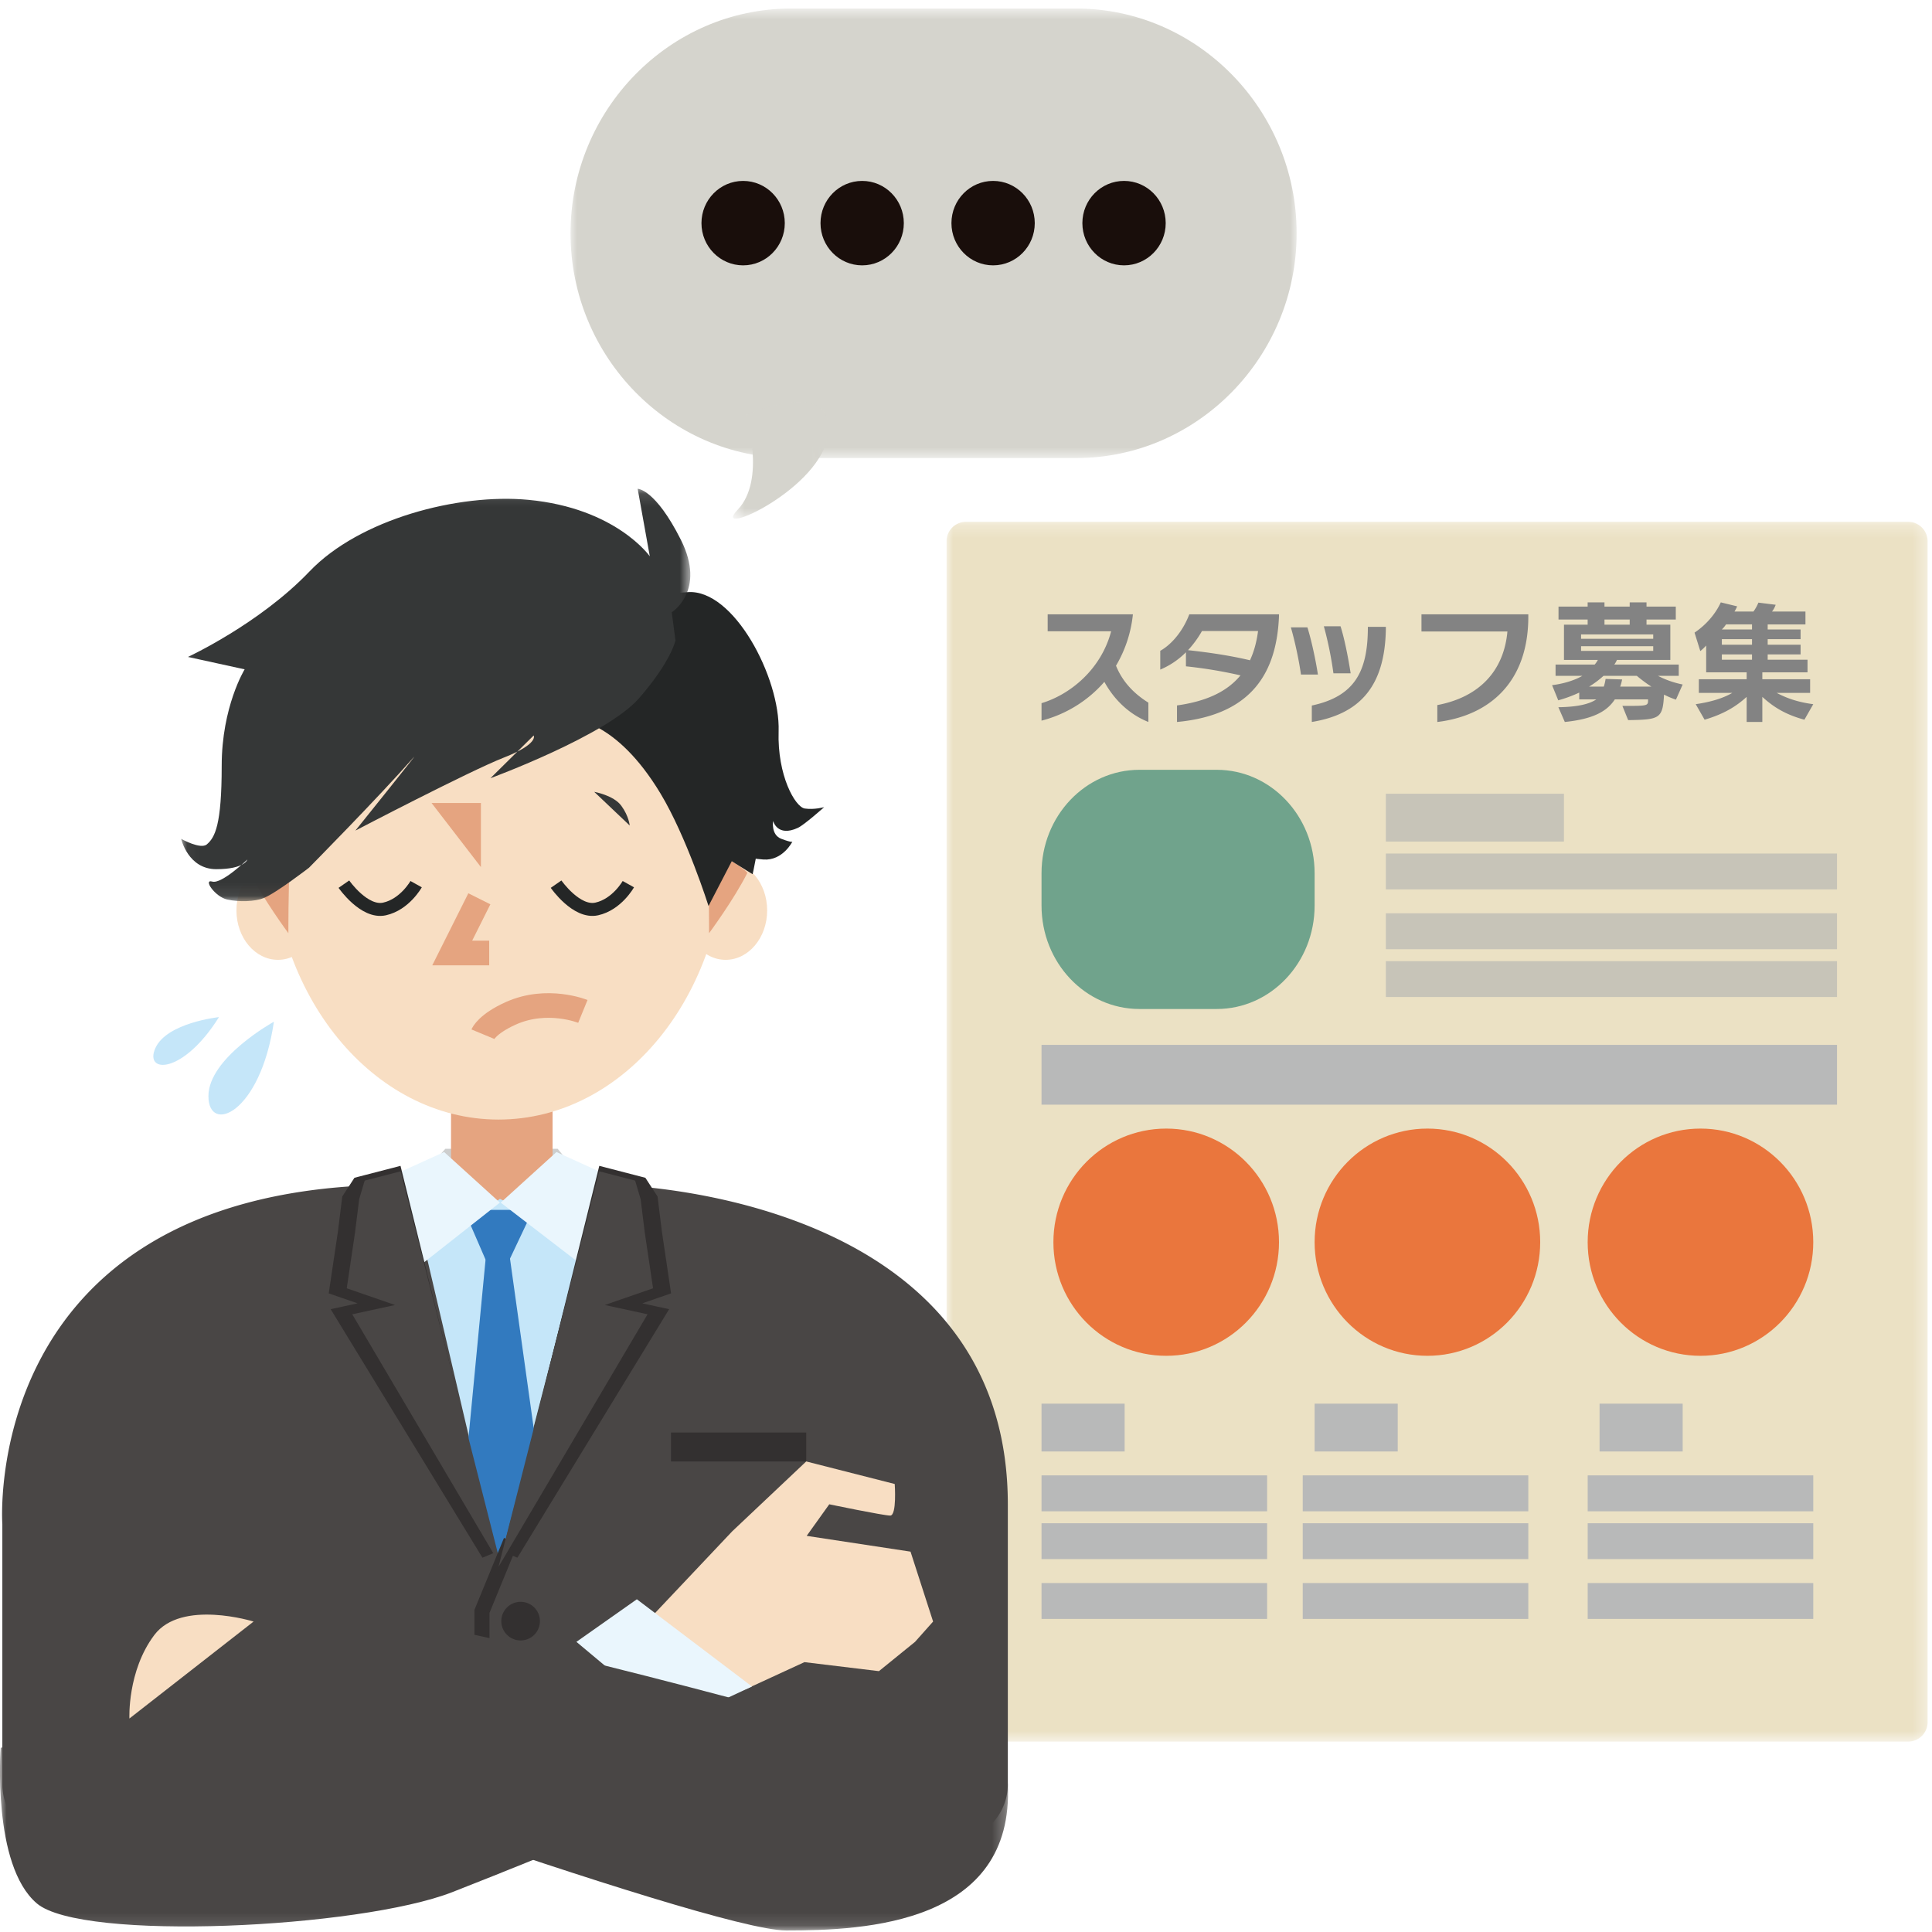 <svg xmlns="http://www.w3.org/2000/svg" xmlns:xlink="http://www.w3.org/1999/xlink" width="149" height="149"><defs><path id="a" d="M0 .242h75.66v94.075H0z"/><path id="c" d="M0 94.078h76V0H0z"/><path id="e" d="M.044.116H39.31v31.805H.044z"/><path id="g" d="M0 111.884h77.742V.696H0z"/><path id="i" d="M0 .658h56v34.669H0z"/><path id="k" d="M.597.3h7.359v9.002H.596z"/></defs><g fill="none" fill-rule="evenodd"><g transform="translate(73 40)"><mask id="b" fill="#fff"><use xlink:href="#a"/></mask><path fill="#EBE1C4" d="M74.157 94.317H1.505A1.503 1.503 0 010 92.815V1.744C0 .914.673.242 1.505.242h72.652c.83 0 1.504.672 1.504 1.502v91.071c0 .83-.673 1.502-1.504 1.502" mask="url(#b)"/><path fill="#838383" d="M15.566 15.68c-1.51-.602-2.664-1.756-3.395-3.095a9.598 9.598 0 01-4.846 2.993V14.23c2.241-.674 4.6-2.625 5.369-5.544H7.799V7.379h6.573a9.706 9.706 0 01-1.303 3.961c.562 1.399 1.58 2.278 2.497 2.85v1.49zM19.7 8.664a7.83 7.83 0 01-1.077 1.478c1.571.173 3.206.405 4.778.78.312-.668.516-1.428.623-2.258H19.7zm-1.927 5.74c2.345-.324 3.906-1.114 4.896-2.318a35.156 35.156 0 00-4.207-.698v-1.084a6.16 6.16 0 01-1.98 1.337v-1.448c.947-.537 1.786-1.61 2.238-2.814h6.919v.131c-.172 4.242-1.991 7.623-7.866 8.17v-1.276zm12.064-2.476a28.235 28.235 0 00-.738-3.627h1.287c.31.99.58 2.36.78 3.627h-1.329zm-1.667 2.484c3.284-.7 4.302-2.607 4.322-5.936v-.134h1.388v.144c-.06 4.452-2.016 6.585-5.71 7.194v-1.268zm-.837-2.391c-.14-1.02-.46-2.546-.779-3.638h1.277c.31 1 .63 2.474.81 3.638h-1.308zm10.517 2.356c3.224-.61 5.131-2.626 5.405-5.675h-6.628V7.38h8.24v.176c0 5.178-3.13 7.66-7.018 8.125v-1.303z"/><mask id="d" fill="#fff"><use xlink:href="#c"/></mask><path fill="#838383" d="M50.74 8.178h1.946v-.4h-1.945v.4zm-.076 3.946a7.09 7.09 0 01-1.112.83h1.134c.065-.175.119-.43.14-.594l1.276.04c-.032.164-.086.39-.151.553h2.41c-.378-.235-.81-.564-1.124-.83h-2.573zm-1.728-1.926H54.5v-.36h-5.565v.36zm0-.934H54.5v-.338h-5.565v.338zm7.316 4.693a6.167 6.167 0 01-.919-.388c-.097 1.844-.323 1.936-2.766 1.968l-.444-1.097h.228c1.708 0 1.75-.01 1.75-.44v-.063h-2.56c-.595.912-1.643 1.517-3.859 1.743l-.497-1.138c1.524-.02 2.41-.256 2.929-.605h-1.319v-.522c-.487.225-1.048.44-1.62.594l-.476-1.168c.853-.103 1.718-.36 2.335-.717h-2.065v-.872h3.015c.087-.092.184-.235.248-.359h-2.615V8.178h1.826v-.4h-2.247v-.994h2.247v-.328h1.298v.328h1.945v-.328h1.297v.328h2.258v.994h-2.258v.4h1.837v2.715h-4.118a1.674 1.674 0 01-.205.36h4.972v.87h-1.6c.616.318 1.2.523 1.902.667l-.519 1.167zm3.54-3.078h2.327v-.41h-2.327v.41zm0-1.157h2.327v-.43h-2.327v.43zm2.327-1.567h-2.004a2.144 2.144 0 01-.323.39h2.327v-.39zm4.04 7.35c-1.531-.409-2.458-1.043-3.244-1.76v1.935h-1.209v-1.935c-.786.717-1.743 1.32-3.244 1.76l-.685-1.197c1.2-.174 2.136-.47 2.821-.87h-2.58v-1.055h3.688v-.532h-3.122V9.783a3.702 3.702 0 01-.454.43l-.443-1.423c.927-.624 1.632-1.474 2.025-2.334l1.26.307a3.105 3.105 0 01-.203.4h1.46c.232-.307.384-.687.384-.687l1.33.165s-.092.296-.283.522h2.58v.992h-2.912v.39h2.538v.747h-2.538v.43h2.538v.747h-2.538v.41H66.4v.972h-3.485v.532h3.686v1.055h-2.578c.776.41 1.642.717 2.82.87l-.684 1.198z" mask="url(#d)"/><path fill="#70A38C" d="M20.834 37.816h-5.957c-4.171 0-7.552-3.57-7.552-7.974v-2.498c0-4.405 3.38-7.975 7.552-7.975h5.957c4.171 0 7.552 3.57 7.552 7.975v2.498c0 4.404-3.381 7.974-7.552 7.974" mask="url(#d)"/><path fill="#C7C4B8" d="M33.88 28.592h34.795v-2.767H33.88zm0-3.689h13.734v-3.69H33.88zm0 8.301h34.795v-2.767H33.88zm0 3.689h34.795v-2.767H33.88z" mask="url(#d)"/><path fill="#B8B9B9" d="M7.325 76.553h17.398v-2.767H7.325zm0-4.611h6.41v-3.69h-6.41zm0 8.301h17.398v-2.767H7.325zm0 4.611h17.398v-2.767H7.325zm20.145-8.301h17.397v-2.767H27.47zm.916-4.611h6.41v-3.69h-6.41zm-.916 8.301h17.397v-2.767H27.47zm0 4.611h17.397v-2.767H27.47zm21.976-8.301h17.397v-2.767H49.446zm.915-4.611h6.41v-3.69h-6.41zm-.915 8.301h17.397v-2.767H49.446zm0 4.611h17.397v-2.767H49.446z" mask="url(#d)"/><path fill="#EA763D" d="M25.639 55.801c0 4.84-3.895 8.762-8.699 8.762s-8.699-3.922-8.699-8.762 3.895-8.762 8.7-8.762c4.803 0 8.698 3.922 8.698 8.762m20.144 0c0 4.84-3.894 8.762-8.699 8.762-4.804 0-8.698-3.922-8.698-8.762s3.894-8.762 8.698-8.762c4.805 0 8.7 3.922 8.7 8.762m21.059 0c0 4.84-3.894 8.762-8.698 8.762-4.805 0-8.7-3.922-8.7-8.762s3.895-8.762 8.7-8.762c4.804 0 8.698 3.922 8.698 8.762" mask="url(#d)"/><path fill="#B8B9B9" d="M7.325 45.194h61.35v-4.611H7.325z" mask="url(#d)"/></g><g transform="translate(0 37)"><path fill="#CDCECE" d="M32.368 53.829c.745.106 12.557.106 12.557.106l-1.916-2.338h-8.664l-1.977 2.232z"/><path fill="#F8DEC3" d="M52.761 33.214c0 2.104 1.434 3.81 3.202 3.81s3.202-1.706 3.202-3.81c0-2.105-1.434-3.811-3.202-3.811s-3.202 1.706-3.202 3.81"/><path fill="#E5A480" d="M45.517 55.42s-1.063-.29-1.74-.966c-.677-.676-1.161-2.125-1.161-2.125v-4.443h-7.832v4.443s-.483 1.45-1.161 2.125c-.676.676-1.74.966-1.74.966l6.769 4.636.048-1.217.049 1.217 6.768-4.636z"/><path fill="#F8DEC3" d="M55.951 27.956c0 11.812-7.837 21.387-17.506 21.387-9.668 0-17.505-9.575-17.505-21.387 0-11.811 7.837-21.387 17.505-21.387 9.669 0 17.506 9.576 17.506 21.387"/><path fill="#F8DEC3" d="M24.64 33.214c0 2.104-1.434 3.81-3.203 3.81-1.768 0-3.202-1.706-3.202-3.81 0-2.105 1.434-3.811 3.202-3.811 1.769 0 3.203 1.706 3.203 3.81"/><path fill="#E5A480" d="M19.288 30.32c1.023 2.044 2.953 4.651 2.953 4.651s-.01-3.392.1-5.05c.15-2.25-3.104.3-3.053.4"/><path stroke="#E5A480" stroke-width="1.9" d="M36.969 32.317l-2.093 4.18h2.853m7.222 4.506s-2.74-1.118-5.555.145c-1.83.821-2.158 1.61-2.158 1.61"/><path fill="#E5A480" d="M57.637 30.32c-1.023 2.044-2.953 4.651-2.953 4.651s.01-3.392-.1-5.05c-.15-2.25 3.103.3 3.053.4"/><path fill="#242626" d="M43.758 18.32c.413.15 3.72.15 7.165 5.85 2.04 3.375 3.72 8.701 3.72 8.701l1.792-3.45 1.607 1s1.639-6.715.046-11.95c-2.389-7.851-7.165-8.252-7.165-8.252l-7.165 8.101z"/><path fill="#E5A480" d="M33.284 24.93h3.805v4.94z"/><path fill="#353737" d="M45.828 24.069s1.5.262 2.09 1.074c.59.811.646 1.522.646 1.522"/><path fill="#242626" d="M48.982 9.093s.564-.157 4.044-.425c3.554-.274 7.156 6.603 7.023 10.735-.11 3.401 1.278 5.846 2.022 5.953.745.106 1.49-.107 1.49-.107s-1.53 1.365-2.022 1.595c-1.596.743-1.915-.532-1.915-.532s-.183 1.074.638 1.382c.851.32.851.213.851.213s-.745 1.488-2.234 1.381c-2.656-.189-2.928-1.332-2.928-1.332L48.982 9.093z"/><g transform="translate(13.929 .58)"><mask id="f" fill="#fff"><use xlink:href="#e"/></mask><path fill="#353737" d="M37.877 9.64s2.683-1.659.704-5.591C36.602.116 35.249.116 35.249.116l.936 5.208s-2.603-3.72-9.373-4.357C21.417.458 13.792 2.455 9.939 6.493 6.085 10.533.565 13.084.565 13.084l4.374.957s-1.77 2.87-1.77 7.44-.521 5.527-1.146 6.059c-.486.414-1.979-.425-1.979-.425s.521 2.338 2.708 2.338c2.187 0 2.396-.744 2.396-.744s-1.979 1.913-2.708 1.7c-.73-.212.208 1.17 1.145 1.383.938.212 2.157.155 2.813-.107.975-.39 3.503-2.344 3.503-2.344s5.35-5.415 8.057-8.498c.622-.708-4.478 5.634-4.478 5.634s8.749-4.57 11.457-5.634c2.708-1.063 2.291-1.7 2.291-1.7l-3.333 3.294s8.958-3.294 11.457-6.164c2.5-2.87 2.812-4.465 2.812-4.465l-.287-2.168z" mask="url(#f)"/></g><path fill="#494645" d="M28.932 54.4c1.033-.034 2.05.266 2.866.9 1.243.968 3.675 2.34 7.463 2.34 3.543 0 5.617-1.2 6.701-2.147.87-.76 2.02-1.099 3.172-1 7.023.599 28.592 4.102 28.592 24.535v21.574a4.393 4.393 0 01-4.397 4.39H4.576a4.393 4.393 0 01-4.396-4.39V80.538S-1.595 55.383 28.932 54.4"/><path fill="#C5E6F9" d="M32.808 59.5l5.64 24.048 6.49-25.11-6.384-2.977z"/><path fill="#327ABF" d="M35.787 56.311h5.321l-1.81 3.827-1.808.107z"/><path fill="#EAF6FD" d="M38.616 55.748l6.536 5.028 1.276-7.334-3.511-1.595zm-.062 0l-6.385 5.028-1.428-7.334 3.512-1.595z"/><path fill="#327ABF" d="M37.441 60.22l-1.44 15.023 2.553 12.314 2.98-11.741-2.341-16.74-1.247.865a.35.35 0 00-.505.28"/><path fill="#494645" d="M30.68 53.622l7.767 30.212 7.769-29.64 3.405 1.432-6.598 44.103-8.62-.287z"/><path fill="#333030" d="M26.955 55.483l-.319 2.578-.639 4.295 3.725 1.289-3.299.716 11.28 18.471-7.237-29.21-2.766.716z"/><path stroke="#333030" stroke-width="1.161" d="M26.955 55.483l-.319 2.578-.639 4.295 3.725 1.289-3.299.716 11.28 18.471-7.237-29.21-2.766.716z"/><path fill="#494645" d="M27.7 55.483l-.32 2.578-.638 4.295 3.725 1.289-3.3.716L38.66 83.835l-7.768-30.5-2.767.716z"/><path stroke="#333030" stroke-width="1.161" d="M39.405 81.83l-2.234 5.441v17.51"/><path fill="#333030" d="M50.153 55.483l.319 2.578.638 4.295-3.724 1.289 3.299.716-11.28 18.471 7.236-29.21 2.767.716z"/><path stroke="#333030" stroke-width="1.161" d="M50.153 55.483l.319 2.578.638 4.295-3.724 1.289 3.299.716-11.28 18.471 7.236-29.21 2.767.716z"/><path fill="#494645" d="M49.408 55.483l.319 2.578.639 4.295-3.725 1.289 3.3.716-11.493 19.474 7.768-30.5 2.767.716z"/><path fill="#333030" d="M41.64 87.987a1.489 1.489 0 11-2.977-.001 1.489 1.489 0 012.977.001"/><mask id="h" fill="#fff"><use xlink:href="#g"/></mask><path fill="#333030" d="M51.749 75.71h10.428v-2.232H51.75z" mask="url(#h)"/><path stroke="#242626" d="M26.521 31.188s1.567 2.261 3.134 1.913c1.567-.348 2.438-1.913 2.438-1.913m10.794 0s1.567 2.261 3.134 1.913c1.567-.348 2.438-1.913 2.438-1.913" mask="url(#h)"/><path fill="#494645" d="M.057 97.797s-.697 9.043 2.786 12c3.482 2.956 24.897 1.913 32.035-.87 7.139-2.782 25.246-10.26 25.246-10.26l-16.018-9.218-33.603 5.391L.057 97.797z" mask="url(#h)"/><path fill="#F8DEC3" d="M47.762 90.319l8.706-9.218 5.71-5.391 6.825 1.739s.174 2.435-.348 2.435-4.7-.87-4.7-.87l-1.742 2.435 8.009 1.217 1.741 5.392-1.393 1.565-2.785 2.26-5.746-.695-4.527 2.087-5.571 1.565-4.179-4.521z" mask="url(#h)"/><path fill="#EAF6FD" d="M57.994 93.066l-6.053 2.818-7.487-6.261 4.662-3.284z" mask="url(#h)"/><path fill="#494645" d="M67.262 96.927s-32.558-9.217-41.786-9.739c-9.227-.522-12.013.696-12.013.696s-2.263.695-3.134 5.043c-.87 4.348-.348 2.609-.348 2.609s44.571 16.348 50.665 16.348c6.094 0 17.585-.522 17.08-11.282-.313-6.634-10.464-3.675-10.464-3.675" mask="url(#h)"/><path fill="#F8DEC3" d="M19.557 88.058s-5.572-1.74-7.66 1.043c-2.09 2.783-1.916 6.435-1.916 6.435l9.576-7.478z" mask="url(#h)"/><path fill="#C5E6F9" d="M21.124 41.797s-5.05 2.782-5.05 5.739 4.005 1.391 5.05-5.74m-4.236-.354s-4.027.425-4.907 2.393c-.88 1.968 2.122 2.058 4.907-2.393" mask="url(#h)"/></g><g transform="translate(44)"><mask id="j" fill="#fff"><use xlink:href="#i"/></mask><path fill="#D5D4CD" d="M39 35.327H17c-9.35 0-17-7.8-17-17.335C0 8.458 7.65.658 17 .658h22c9.35 0 17 7.8 17 17.334 0 9.534-7.65 17.335-17 17.335" mask="url(#j)"/></g><path fill="#190E0B" d="M60.525 17.21c0 1.797-1.44 3.255-3.214 3.255s-3.213-1.458-3.213-3.256c0-1.798 1.439-3.256 3.213-3.256 1.775 0 3.214 1.458 3.214 3.256m9.18.001c0 1.797-1.44 3.255-3.214 3.255s-3.212-1.458-3.212-3.256c0-1.798 1.438-3.256 3.212-3.256 1.775 0 3.214 1.458 3.214 3.256m10.098.001c0 1.797-1.439 3.255-3.213 3.255-1.775 0-3.213-1.458-3.213-3.256 0-1.798 1.438-3.256 3.213-3.256 1.774 0 3.213 1.458 3.213 3.256m10.099.001c0 1.797-1.44 3.255-3.214 3.255s-3.213-1.458-3.213-3.256c0-1.798 1.439-3.256 3.213-3.256 1.775 0 3.214 1.458 3.214 3.256"/><g transform="translate(55.934 30.698)"><mask id="l" fill="#fff"><use xlink:href="#k"/></mask><path fill="#D5D4CD" d="M1.589 1.307s1.589 4.984-.636 7.31c-2.224 2.325 6.674-1.662 6.992-5.98.317-4.32-6.356-1.33-6.356-1.33" mask="url(#l)"/></g></g></svg>